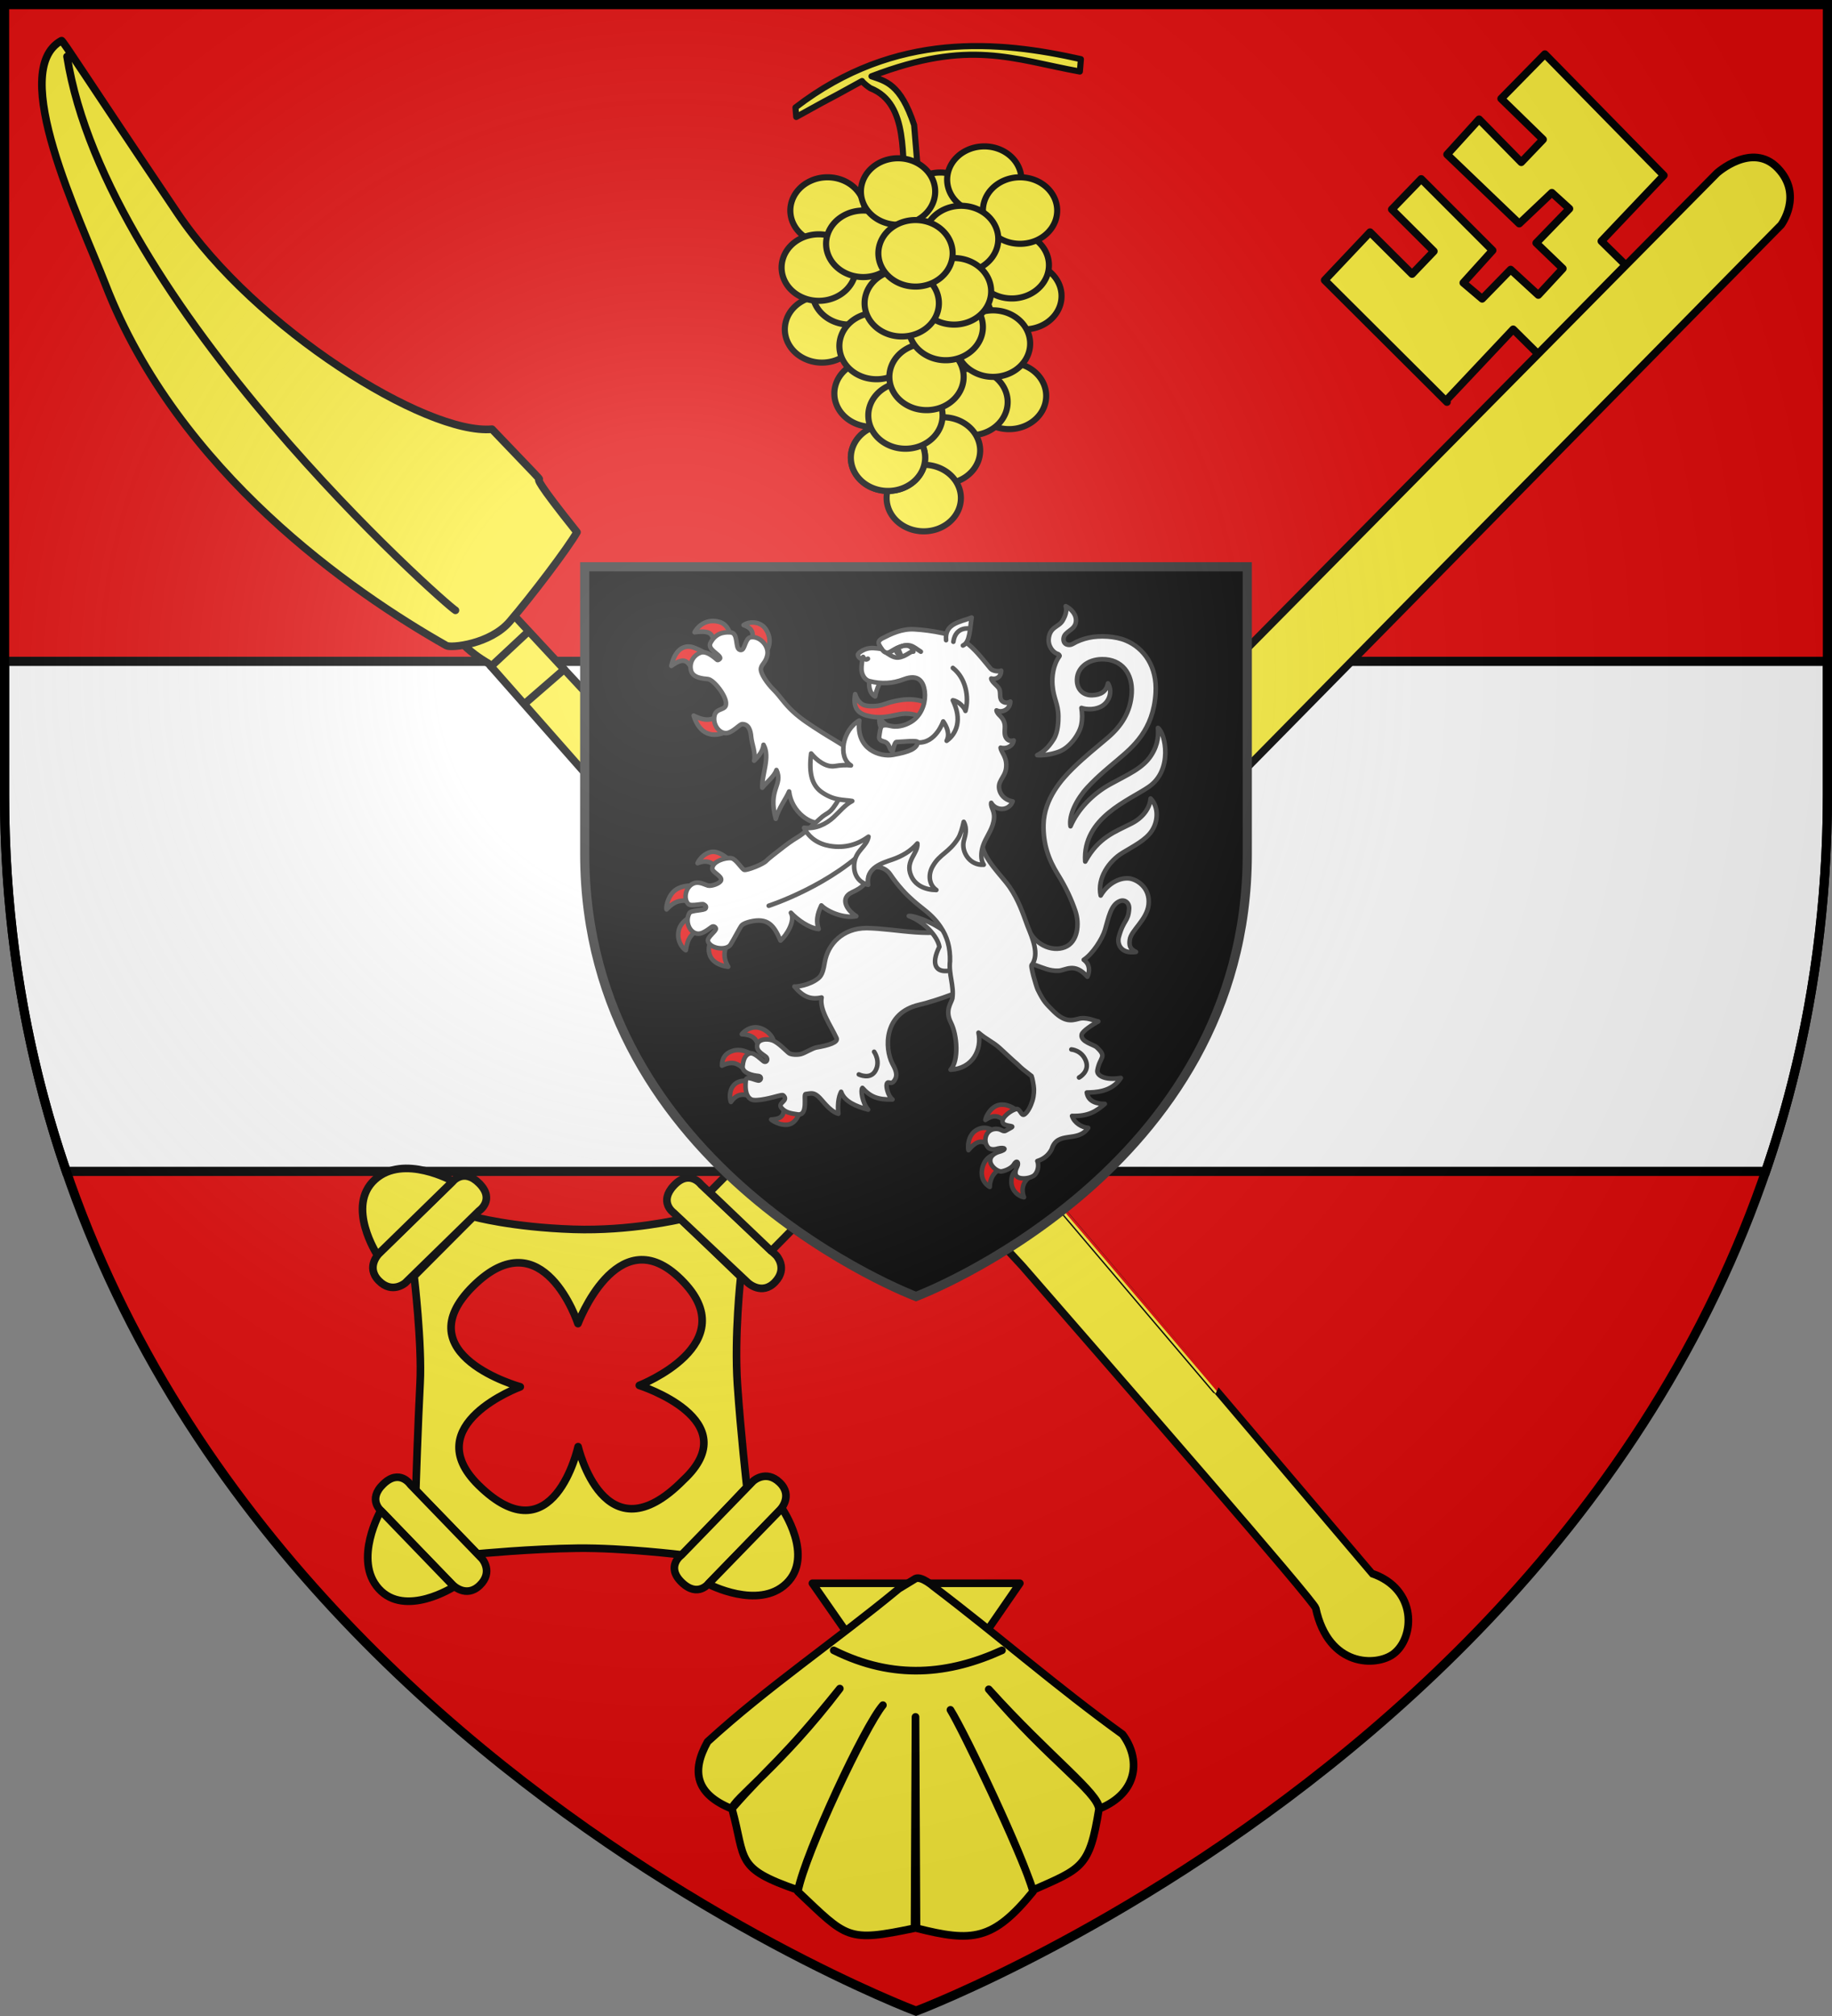 <svg xmlns="http://www.w3.org/2000/svg" xmlns:xlink="http://www.w3.org/1999/xlink" viewBox="-300 -300 600 660" height="660" width="600"><rect x="-300" y="-300" width="600" height="660" fill="#808080" stroke="none"/><defs><path transform="rotate(18 3.157 -.5)" d="M0 0v1h.5L0 0z" id="d"/><path transform="rotate(18 3.157 -.5)" d="M0 0v1h.5L0 0z" id="e"/><path transform="rotate(18 3.157 -.5)" d="M0 0v1h.5L0 0z" id="f"/><path transform="rotate(18 3.157 -.5)" d="M0 0v1h.5L0 0z" id="g"/><g id="b"><path id="a" d="M0 0v1h.5L0 0z" transform="rotate(18 3.157 -.5)"/><use xlink:href="#a" transform="scale(-1 1)" width="810" height="540"/></g><g id="c"><use xlink:href="#b" transform="rotate(72)" width="810" height="540"/><use xlink:href="#b" transform="rotate(144)" width="810" height="540"/></g><radialGradient r="405" cy="-80" cx="-80" gradientUnits="userSpaceOnUse" id="h"><stop offset="0" style="stop-color:#fff;stop-opacity:.31"/><stop offset=".19" style="stop-color:#fff;stop-opacity:.25"/><stop offset=".6" style="stop-color:#6b6b6b;stop-opacity:.125"/><stop offset="1" style="stop-color:#000;stop-opacity:.125"/></radialGradient></defs><path style="fill:#e20909;stroke-width:1" d="M-298.5-298.5h597v258.543C298.5 246.291 0 358.5 0 358.5S-298.5 246.291-298.5-39.957z"/><path transform="translate(-300 -300)" d="M1.5 216.51v43.494c0 45.475 7.544 86.55 20.22 123.486h556.56c12.676-36.936 20.22-78.011 20.22-123.486V216.51z" style="display:inline;fill:#fff;fill-opacity:1;fill-rule:evenodd;stroke:#000;stroke-width:3;stroke-linecap:butt;stroke-linejoin:miter;stroke-miterlimit:4;stroke-dasharray:none;stroke-opacity:1"/><g style="stroke:#000;stroke-width:2.531;stroke-linecap:round;stroke-linejoin:round;stroke-miterlimit:4;stroke-dasharray:none;stroke-opacity:1"><path style="fill:#fcef3c;fill-opacity:1;fill-rule:evenodd;stroke:#000;stroke-width:2.531;stroke-linecap:round;stroke-linejoin:round;stroke-miterlimit:4;stroke-dasharray:none;stroke-opacity:1" d="M-135.335-96.75 31 82.264s26.848-28.245 40.91-34.07c5.782-2.396 13.3 6.625 11.949 10.843-1.356 4.236-38.29 39.964-38.29 39.964S148.851 220.639 148.942 220.67c15.251 5.164 14.327 21.306 7.263 26.657-5.608 4.248-21.572 4.562-25.801-15.113-.496-2.306-64.43-75.666-97.21-113.325L12.77 96.8-143.889-80.885s-3.688-2.04-6.983-5.003c-3.295-2.964-2.148-4.246-6.197-6.852-4.05-2.607-7.342-1.372-10-3.576-2.66-2.203-.634-5.239-.634-5.239l11.135 2.853 11.223 7.144z" transform="matrix(.988 0 0 .988 2.081 -2.924)"/><path style="fill:#fcef3c;fill-opacity:1;fill-rule:evenodd;stroke:#000;stroke-width:2.531;stroke-linecap:round;stroke-linejoin:round;stroke-miterlimit:4;stroke-dasharray:none;stroke-opacity:1" d="M31 82.264c-1.318 10.278 11.263 14.994 11.616 15.18M32.195 110.392l13.373-11.391M13.89 96.824 30.643 81.51M-131.127-68.112l12.4-10.765M-130.979-91.058l-12.003 11.2M-142.656-158.466c-21.756 1.98-78.445-33.26-104.213-71.517-30.416-45.156-38.116-57.448-38.498-57.239-17.935 9.79 6.05 58.829 14.569 80.812 24.12 62.242 81.973 102.064 113.022 119.651 1.542.873 14.55-.428 21.02-7.992 7.386-8.635 19.23-24.262 22.27-29.591-27.209-34.05 3.137-1.288-28.17-34.124z" transform="matrix(.988 0 0 .988 2.081 -2.924)"/><path d="M-154.777-98.45c-3.171-1.743-115.861-101.407-128.747-183.525" style="fill:none;fill-opacity:1;fill-rule:evenodd;stroke:#000;stroke-width:2.531;stroke-linecap:round;stroke-linejoin:round;stroke-miterlimit:4;stroke-dasharray:none;stroke-opacity:1" transform="matrix(.988 0 0 .988 2.081 -2.924)"/></g><g style="stroke:#000;stroke-width:2.478;stroke-linecap:round;stroke-linejoin:round;stroke-miterlimit:4;stroke-dasharray:none;stroke-opacity:1"><path d="m-63.058 127.06-19.421-18.696s-16.4 3.907-34.863 3.287c-20.212-.68-32.494-4.111-32.494-4.111l-19.23 19.29s2.62 22.144 1.944 34.753c-.676 12.609-1.392 34.74-1.392 34.74l20.003 20.624s17.45-1.662 32.439-1.831c14.989-.17 34.167 2.19 34.167 2.19l20.835-22.032s-2.015-17.97-3.042-33.174c-1.083-16.027 1.054-35.04 1.054-35.04zm-19.373.853c21.227 20.862-13.54 34.382-13.54 34.382s35.302 11.204 14.263 30.752c-25.65 25.963-34.128-10.877-34.128-10.877s-7.954 36.445-32.307 12.496c-19.941-19.61 13.534-31.913 13.534-31.913s-37.828-10.403-15.303-32.677c22.719-22.466 34.033 12.173 34.033 12.173s12.59-33.48 32.402-15.331c.366.334.709.664 1.046.995z" style="fill:#fcef3c;fill-opacity:1;fill-rule:evenodd;stroke:#000;stroke-width:2.478;stroke-linecap:round;stroke-linejoin:round;stroke-miterlimit:4;stroke-dasharray:none;stroke-opacity:1" transform="matrix(1.009 0 0 1.009 6.214 -10.195)"/><path style="fill:#fcef3c;fill-opacity:1;fill-rule:evenodd;stroke:#000;stroke-width:2.478;stroke-linecap:round;stroke-linejoin:round;stroke-miterlimit:4;stroke-dasharray:none;stroke-opacity:1" d="m-50.261 202.652-23.118 23.805s-3.539 4.865-8.829-.272c-5.29-5.137-.129-8.823-.129-8.823l23.315-24.008s4.155-3.872 8.631.475c4.476 4.347.13 8.823.13 8.823z" transform="matrix(1.009 0 0 1.009 6.214 -10.195)"/><path style="fill:#fcef3c;fill-opacity:1;fill-rule:evenodd;stroke:#000;stroke-width:2.478;stroke-linecap:round;stroke-linejoin:round;stroke-miterlimit:4;stroke-dasharray:none;stroke-opacity:1" d="M-73.574 226.735s16.246 8.537 25.315-.148c9.271-8.879-1.426-24.427-1.426-24.427zM-156.573 227l-23.055-23.866s-4.75-3.692.554-8.815c5.303-5.124 8.822.152 8.822.152l23.253 24.07s3.737 4.276-.75 8.611c-4.488 4.335-8.824-.152-8.824-.152z" transform="matrix(1.009 0 0 1.009 6.214 -10.195)"/><path d="M-179.899 202.93s-9.051 15.966-.66 25.308c8.578 9.55 24.46-.647 24.46-.647zM-180.42 119.489l23.738-23.186s3.666-4.77 8.819.505c5.152 5.275-.104 8.823-.104 8.823l-23.941 23.384s-4.256 3.761-8.616-.703c-4.36-4.463.104-8.823.104-8.823z" style="fill:#fcef3c;fill-opacity:1;fill-rule:evenodd;stroke:#000;stroke-width:2.478;stroke-linecap:round;stroke-linejoin:round;stroke-miterlimit:4;stroke-dasharray:none;stroke-opacity:1" transform="matrix(1.009 0 0 1.009 6.214 -10.195)"/><path style="fill:#fcef3c;fill-opacity:1;fill-rule:evenodd;stroke:#000;stroke-width:2.478;stroke-linecap:round;stroke-linejoin:round;stroke-miterlimit:4;stroke-dasharray:none;stroke-opacity:1" d="M-156.48 96.03s-16.015-8.963-25.31-.52c-9.502 8.63.781 24.455.781 24.455z" transform="matrix(1.009 0 0 1.009 6.214 -10.195)"/><path d="m-60.709 128.994-24.155-22.75s-4.919-3.465.137-8.833c5.056-5.368 8.82-.264 8.82-.264l24.362 22.946s3.934 4.095-.344 8.637c-4.278 4.543-8.82.264-8.82.264z" style="display:inline;fill:#fcef3c;fill-opacity:1;fill-rule:evenodd;stroke:#000;stroke-width:2.478;stroke-linecap:round;stroke-linejoin:round;stroke-miterlimit:4;stroke-dasharray:none;stroke-opacity:1" transform="matrix(1.009 0 0 1.009 6.214 -10.195)"/><path d="M274.64-214.233s7.262-9.721-1.075-18.422c-8.338-8.7-19.759 1.623-19.759 1.623L-73.154 99.586l20 19.086ZM195.699-172.416l-8.022-7.953-21.59 22.908.101.694-39.699-39.545 14.73-15.58 13.646 13.593 7.068-7.394-13.647-13.593 9.54-9.875L181-205.977l-9.507 10.517 6.12 5.19 9.244-9.478 8.98 8.253 7.957-8.583-8.634-8.304 10.776-11.116-5.706-5.189-10.58 10.025-23.42-22.44 10.378-11.411 13.697 13.94 7.068-7.393-13.596-13.247 14.186-14.44 38.61 39.348-20.265 21.337 7.84 7.71-28.45 28.842z" style="fill:#fcef3c;fill-opacity:1;fill-rule:evenodd;stroke:#000;stroke-width:2.478;stroke-linecap:round;stroke-linejoin:round;stroke-miterlimit:4;stroke-dasharray:none;stroke-opacity:1" transform="matrix(1.009 0 0 1.009 6.214 -10.195)"/></g><g style="stroke:#000;stroke-width:2.219;stroke-linecap:round;stroke-linejoin:round;stroke-miterlimit:4;stroke-dasharray:none;stroke-opacity:1"><path d="M17.058-181.884a13.5 12.074 0 0 1-8.672-15.207 13.5 12.074 0 0 1 17-7.763 13.5 12.074 0 0 1 8.687 15.2 13.5 12.074 0 0 1-16.993 7.777" style="fill:#fcef3c;fill-opacity:1;fill-rule:evenodd;stroke:#000;stroke-width:2.219;stroke-linecap:round;stroke-linejoin:round;stroke-miterlimit:4;stroke-dasharray:none;stroke-dashoffset:0;stroke-opacity:1" transform="matrix(.901 0 0 .902 16.38 -28.649)"/><path d="M12.472-193.095A13.5 12.074 0 0 1 3.8-208.303a13.5 12.074 0 0 1 17-7.763 13.5 12.074 0 0 1 8.688 15.201 13.5 12.074 0 0 1-16.994 7.776M-13.528-214.656a13.5 12.074 0 0 1-8.673-15.208 13.5 12.074 0 0 1 17-7.762 13.5 12.074 0 0 1 8.688 15.2 13.5 12.074 0 0 1-16.993 7.777M-54.53-212.931a13.5 12.074 0 0 1-8.672-15.208 13.5 12.074 0 0 1 17-7.763 13.5 12.074 0 0 1 8.688 15.201 13.5 12.074 0 0 1-16.993 7.776" style="fill:#fcef3c;fill-opacity:1;fill-rule:evenodd;stroke:#000;stroke-width:2.219;stroke-linecap:round;stroke-linejoin:round;stroke-miterlimit:4;stroke-dasharray:none;stroke-dashoffset:0;stroke-opacity:1" transform="matrix(.901 0 0 .902 16.38 -28.649)"/><path d="M2.472-224.143A13.5 12.074 0 0 1-6.2-239.35a13.5 12.074 0 0 1 17.001-7.763 13.5 12.074 0 0 1 8.687 15.201 13.5 12.074 0 0 1-16.993 7.776" style="fill:#fcef3c;fill-opacity:1;fill-rule:evenodd;stroke:#000;stroke-width:2.219;stroke-linecap:round;stroke-linejoin:round;stroke-miterlimit:4;stroke-dasharray:none;stroke-dashoffset:0;stroke-opacity:1" transform="matrix(.901 0 0 .902 16.38 -28.649)"/><path d="M15.473-212.931A13.5 12.074 0 0 1 6.8-228.139a13.5 12.074 0 0 1 17-7.763 13.5 12.074 0 0 1 8.688 15.201 13.5 12.074 0 0 1-16.993 7.776M-56.53-169.81a13.5 12.074 0 0 1-8.672-15.208 13.5 12.074 0 0 1 17-7.762 13.5 12.074 0 0 1 8.688 15.2 13.5 12.074 0 0 1-16.993 7.777" style="fill:#fcef3c;fill-opacity:1;fill-rule:evenodd;stroke:#000;stroke-width:2.219;stroke-linecap:round;stroke-linejoin:round;stroke-miterlimit:4;stroke-dasharray:none;stroke-dashoffset:0;stroke-opacity:1" transform="matrix(.901 0 0 .902 16.38 -28.649)"/><path d="M-46.529-183.609a13.5 12.074 0 0 1-8.673-15.207 13.5 12.074 0 0 1 17-7.763 13.5 12.074 0 0 1 8.688 15.2 13.5 12.074 0 0 1-16.993 7.777" style="fill:#fcef3c;fill-opacity:1;fill-rule:evenodd;stroke:#000;stroke-width:2.219;stroke-linecap:round;stroke-linejoin:round;stroke-miterlimit:4;stroke-dasharray:none;stroke-dashoffset:0;stroke-opacity:1" transform="matrix(.901 0 0 .902 16.38 -28.649)"/><path d="M-57.7-192.233a13.5 12.074 0 0 1-8.674-15.208 13.5 12.074 0 0 1 17.001-7.762 13.5 12.074 0 0 1 8.687 15.2 13.5 12.074 0 0 1-16.993 7.777" style="fill:#fcef3c;fill-opacity:1;fill-rule:evenodd;stroke:#000;stroke-width:2.219;stroke-linecap:round;stroke-linejoin:round;stroke-miterlimit:4;stroke-dasharray:none;stroke-dashoffset:0;stroke-opacity:1" transform="matrix(.901 0 0 .902 16.38 -28.649)"/><path d="M-34.78-268.83c-2.55-1.729-3.02-2.592-3.02-2.592-18.577 10.246-4.489 2.297-23.914 13.045l-.28-3.447c36.411-27.995 74.311-24.152 103.758-17.536l-.38 4.492c-24.406-4.427-40.008-11.961-75.743 1.726 5 1.784 10.5 2.581 15.5 17.68l2 24.148h-5c-1.946-11.545 1.513-31.83-12.92-37.517z" style="fill:#fcef3c;fill-opacity:1;fill-rule:evenodd;stroke:#000;stroke-width:2.219;stroke-linecap:round;stroke-linejoin:round;stroke-miterlimit:4;stroke-dasharray:none;stroke-opacity:1" transform="matrix(.901 0 0 .902 16.38 -28.649)"/><path d="M-5.942-202.582a13.5 12.074 0 0 1-8.673-15.208 13.5 12.074 0 0 1 17-7.763 13.5 12.074 0 0 1 8.688 15.202 13.5 12.074 0 0 1-16.993 7.775M-41.529-200.857a13.5 12.074 0 0 1-8.673-15.208 13.5 12.074 0 0 1 17.001-7.763 13.5 12.074 0 0 1 8.687 15.201 13.5 12.074 0 0 1-16.993 7.776" style="fill:#fcef3c;fill-opacity:1;fill-rule:evenodd;stroke:#000;stroke-width:2.219;stroke-linecap:round;stroke-linejoin:round;stroke-miterlimit:4;stroke-dasharray:none;stroke-dashoffset:0;stroke-opacity:1" transform="matrix(.901 0 0 .902 16.38 -28.649)"/><path d="M-28.872-219.83a13.5 12.074 0 0 1-8.672-15.208 13.5 12.074 0 0 1 17-7.763 13.5 12.074 0 0 1 8.687 15.201 13.5 12.074 0 0 1-16.993 7.776M11.472-145.662A13.5 12.074 0 0 1 2.8-160.87a13.5 12.074 0 0 1 17-7.763 13.5 12.074 0 0 1 8.688 15.201 13.5 12.074 0 0 1-16.994 7.776" style="fill:#fcef3c;fill-opacity:1;fill-rule:evenodd;stroke:#000;stroke-width:2.219;stroke-linecap:round;stroke-linejoin:round;stroke-miterlimit:4;stroke-dasharray:none;stroke-dashoffset:0;stroke-opacity:1" transform="matrix(.901 0 0 .902 16.38 -28.649)"/><path d="M-2.528-143.432a13.5 12.074 0 0 1-8.673-15.208 13.5 12.074 0 0 1 17-7.762 13.5 12.074 0 0 1 8.688 15.2 13.5 12.074 0 0 1-16.993 7.776" style="fill:#fcef3c;fill-opacity:1;fill-rule:evenodd;stroke:#000;stroke-width:2.219;stroke-linecap:round;stroke-linejoin:round;stroke-miterlimit:4;stroke-dasharray:none;stroke-dashoffset:0;stroke-opacity:1" transform="matrix(.901 0 0 .902 16.38 -28.649)"/><path d="M5.644-164.635a13.5 12.074 0 0 1-8.673-15.208 13.5 12.074 0 0 1 17-7.763 13.5 12.074 0 0 1 8.688 15.201 13.5 12.074 0 0 1-16.993 7.776M-38.529-146.524a13.5 12.074 0 0 1-8.673-15.208 13.5 12.074 0 0 1 17.001-7.763 13.5 12.074 0 0 1 8.687 15.201 13.5 12.074 0 0 1-16.993 7.776" style="fill:#fcef3c;fill-opacity:1;fill-rule:evenodd;stroke:#000;stroke-width:2.219;stroke-linecap:round;stroke-linejoin:round;stroke-miterlimit:4;stroke-dasharray:none;stroke-dashoffset:0;stroke-opacity:1" transform="matrix(.901 0 0 .902 16.38 -28.649)"/><path d="M-36.7-163.773a13.5 12.074 0 0 1-8.673-15.208 13.5 12.074 0 0 1 17-7.762 13.5 12.074 0 0 1 8.688 15.2 13.5 12.074 0 0 1-16.993 7.776M-12.528-125.826a13.5 12.074 0 0 1-8.673-15.208 13.5 12.074 0 0 1 17-7.763 13.5 12.074 0 0 1 8.688 15.201 13.5 12.074 0 0 1-16.993 7.776" style="fill:#fcef3c;fill-opacity:1;fill-rule:evenodd;stroke:#000;stroke-width:2.219;stroke-linecap:round;stroke-linejoin:round;stroke-miterlimit:4;stroke-dasharray:none;stroke-dashoffset:0;stroke-opacity:1" transform="matrix(.901 0 0 .902 16.38 -28.649)"/><path d="M-19.528-108.578a13.5 12.074 0 0 1-8.673-15.207 13.5 12.074 0 0 1 17-7.763 13.5 12.074 0 0 1 8.688 15.2 13.5 12.074 0 0 1-16.993 7.777" style="fill:#fcef3c;fill-opacity:1;fill-rule:evenodd;stroke:#000;stroke-width:2.219;stroke-linecap:round;stroke-linejoin:round;stroke-miterlimit:4;stroke-dasharray:none;stroke-dashoffset:0;stroke-opacity:1" transform="matrix(.901 0 0 .902 16.38 -28.649)"/><path d="M-32.529-123.239a13.5 12.074 0 0 1-8.672-15.208 13.5 12.074 0 0 1 17-7.762 13.5 12.074 0 0 1 8.687 15.2 13.5 12.074 0 0 1-16.993 7.776" style="fill:#fcef3c;fill-opacity:1;fill-rule:evenodd;stroke:#000;stroke-width:2.219;stroke-linecap:round;stroke-linejoin:round;stroke-miterlimit:4;stroke-dasharray:none;stroke-dashoffset:0;stroke-opacity:1" transform="matrix(.901 0 0 .902 16.38 -28.649)"/><path style="fill:#fcef3c;fill-opacity:1;fill-rule:evenodd;stroke:#000;stroke-width:2.219;stroke-linecap:round;stroke-linejoin:round;stroke-miterlimit:4;stroke-dasharray:none;stroke-dashoffset:0;stroke-opacity:1" d="M-32.529-123.239a13.5 12.074 0 0 1-8.672-15.208 13.5 12.074 0 0 1 17-7.762 13.5 12.074 0 0 1 8.687 15.2 13.5 12.074 0 0 1-16.993 7.776" transform="matrix(.901 0 0 .902 16.38 -28.649)"/><path d="M-26.185-138.553a13.5 12.074 0 0 1-8.673-15.208 13.5 12.074 0 0 1 17-7.763 13.5 12.074 0 0 1 8.688 15.201 13.5 12.074 0 0 1-16.993 7.776" style="fill:#fcef3c;fill-opacity:1;fill-rule:evenodd;stroke:#000;stroke-width:2.219;stroke-linecap:round;stroke-linejoin:round;stroke-miterlimit:4;stroke-dasharray:none;stroke-dashoffset:0;stroke-opacity:1" transform="matrix(.901 0 0 .902 16.38 -28.649)"/><path d="M-18.528-152.561a13.5 12.074 0 0 1-8.673-15.208 13.5 12.074 0 0 1 17-7.763 13.5 12.074 0 0 1 8.688 15.201 13.5 12.074 0 0 1-16.993 7.776" style="fill:#fcef3c;fill-opacity:1;fill-rule:evenodd;stroke:#000;stroke-width:2.219;stroke-linecap:round;stroke-linejoin:round;stroke-miterlimit:4;stroke-dasharray:none;stroke-dashoffset:0;stroke-opacity:1" transform="matrix(.901 0 0 .902 16.38 -28.649)"/><path d="M-11.528-170.672a13.5 12.074 0 0 1-8.673-15.208 13.5 12.074 0 0 1 17-7.763 13.5 12.074 0 0 1 8.688 15.201 13.5 12.074 0 0 1-16.993 7.776" style="fill:#fcef3c;fill-opacity:1;fill-rule:evenodd;stroke:#000;stroke-width:2.219;stroke-linecap:round;stroke-linejoin:round;stroke-miterlimit:4;stroke-dasharray:none;stroke-dashoffset:0;stroke-opacity:1" transform="matrix(.901 0 0 .902 16.38 -28.649)"/><path d="M-8.528-183.609a13.5 12.074 0 0 1-8.673-15.207 13.5 12.074 0 0 1 17-7.763 13.5 12.074 0 0 1 8.688 15.2 13.5 12.074 0 0 1-16.993 7.777" style="fill:#fcef3c;fill-opacity:1;fill-rule:evenodd;stroke:#000;stroke-width:2.219;stroke-linecap:round;stroke-linejoin:round;stroke-miterlimit:4;stroke-dasharray:none;stroke-dashoffset:0;stroke-opacity:1" transform="matrix(.901 0 0 .902 16.38 -28.649)"/><path d="M-27.529-179.296a13.5 12.074 0 0 1-8.672-15.208 13.5 12.074 0 0 1 17-7.763 13.5 12.074 0 0 1 8.688 15.201 13.5 12.074 0 0 1-16.994 7.776" style="fill:#fcef3c;fill-opacity:1;fill-rule:evenodd;stroke:#000;stroke-width:2.219;stroke-linecap:round;stroke-linejoin:round;stroke-miterlimit:4;stroke-dasharray:none;stroke-dashoffset:0;stroke-opacity:1" transform="matrix(.901 0 0 .902 16.38 -28.649)"/><path d="M-22.528-197.407a13.5 12.074 0 0 1-8.673-15.208 13.5 12.074 0 0 1 17-7.763 13.5 12.074 0 0 1 8.688 15.201 13.5 12.074 0 0 1-16.993 7.776" style="fill:#fcef3c;fill-opacity:1;fill-rule:evenodd;stroke:#000;stroke-width:2.219;stroke-linecap:round;stroke-linejoin:round;stroke-miterlimit:4;stroke-dasharray:none;stroke-dashoffset:0;stroke-opacity:1" transform="matrix(.901 0 0 .902 16.38 -28.649)"/></g><g style="stroke:#000;stroke-width:2.483;stroke-linecap:round;stroke-linejoin:round;stroke-miterlimit:4;stroke-dasharray:none;stroke-opacity:1"><path style="fill:#fcef3c;fill-opacity:1;fill-rule:evenodd;stroke:#000;stroke-width:2.483;stroke-linecap:round;stroke-linejoin:round;stroke-miterlimit:4;stroke-dasharray:none;stroke-opacity:1" d="M-31.217 217.023 2.68 265.68l33.564-48.657H1.959Z" transform="matrix(1.007 0 0 1.007 -2.49 -.207)"/><path style="fill:#fcef3c;fill-opacity:1;fill-rule:evenodd;stroke:#000;stroke-width:2.483;stroke-linecap:round;stroke-linejoin:round;stroke-miterlimit:4;stroke-dasharray:none;stroke-opacity:1" d="M-3.102 218.788c-20.727 17.114-42.437 31.699-62.21 49.742-5.408 9.711-3.828 17.06 7.876 21.81 12.53-14.367 15.935-15.2 35.134-39.083-19.036 25.094-35.19 36.374-35.054 39.136 4.568 16.691.839 19.276 21.463 26.371 2.463-12.234 21.756-53.647 27.607-60.118-5.72 6.945-25.263 48.047-27.66 60.596 16.085 15.213 15.925 16.513 37.938 11.912l.319-68.69.318 68.69c18.189 4.601 24.887 4.066 37.912-11.912-3.05-11.245-21.755-50.908-26.869-59.067 4.036 6.614 22.44 44.991 26.842 58.59 16.035-7.096 18.424-7.386 21.463-26.372-.869-5.941-16.03-15.604-35.846-38.896 19.627 21.791 36.21 34.052 35.926 38.843 12.893-5.232 13.483-16.359 7.576-24.217-21.376-15.404-40.061-31.819-61.438-48.043 0 0-3.942-3.479-5.884-2.582z" transform="matrix(1.007 0 0 1.007 -2.49 -.207)"/><path style="fill:#fcef3c;fill-opacity:1;fill-rule:evenodd;stroke:#000;stroke-width:2.483;stroke-linecap:round;stroke-linejoin:round;stroke-miterlimit:4;stroke-dasharray:none;stroke-opacity:1" d="M-24.29 238.827c19.64 9.778 37.6 7.787 54.73 0" transform="matrix(1.007 0 0 1.007 -2.49 -.207)"/></g><path d="M-108.5-114.449h217v94.011C108.5 83.648 0 124.45 0 124.45S-108.5 83.648-108.5-20.438Z" style="fill:#000;stroke:#313131;stroke-width:3"/><g style="stroke:#313131;stroke-width:4.445;stroke-linecap:round;stroke-linejoin:round;stroke-miterlimit:4;stroke-dasharray:none"><g style="fill-rule:evenodd;stroke:#313131;stroke-width:4.445;stroke-miterlimit:4;stroke-dasharray:none"><path style="fill:#e20909;stroke:#313131;stroke-width:4.445;stroke-miterlimit:4;stroke-dasharray:none" d="M46.888 258.055c-7.078.065-13.599 6.952-15.11 11.055 7.646-3.036 12.88-1.623 17.317 3.024l11.34-7.975s-6.04-5.277-12.124-6.036c-.475-.06-.951-.072-1.423-.068zM25.6 290.817c-3.85.02-9.909.666-14.835 3.937C3.044 299.88.887 311.525 1.64 313.86c7.605-7.9 13.356-10.241 27.452-7.281l.325-15.57s-1.506-.205-3.817-.193zm3.564 28.428s-12.373 3.953-15.372 13.77c-3.198 10.47 3.476 18.717 6.552 20.34 1.365-7.325 2.979-17.823 17.36-20.715zm18.091 19.982c-2.203 4.269-6.229 10.671-3.762 18.335 3.005 9.334 14.73 11.559 18.037 11.786-5.71-9.74-3.892-16.534.713-25.957zm280.884 163.746a15.562 15.562 0 0 0-3.18.244c-7.882 1.455-12.93 10.757-13.48 14.529 7.62-4.893 12.736-5.262 20.875 3.145 2.597-3.054 6.468-7.252 10.36-11.498-1.026-1.284-7.242-6.266-14.575-6.42zm-17.048 22.471c-2.325-.113-4.979.34-7.655 1.784-9.978 5.386-8.907 18.203-8.398 19.806 8.852-10.468 14.745-10.386 22.302-2.066l1.514-16.512c-.882-1.093-3.886-2.823-7.763-3.012zm10.44 25.491s-10.01 1.214-12.929 13.182c-2.914 11.955 5.023 17.39 7.116 18.51.317-9.19 4.884-16.844 15.833-19.264zm22.358 13.806c-2.403 1.735-7.358 4.31-7.133 13.262.242 9.628 8.592 14.262 12.232 14.653-3.36-9.012-.091-15.69 5.806-19.773zM88.099 428.099c-7.418.029-12.699 5.551-13.315 6.63 13.628.892 14.275 6.256 17.936 15.8 5.196-3.776 9.782-7.012 12.786-8.749.263-2.202-3.022-8.701-10.74-12.187-2.36-1.066-4.59-1.503-6.667-1.494zm-16.613 21.964c-1.514-.029-3.057.118-4.612.532-11.38 3.032-11.214 11.699-11.377 14.582 12.6-6.127 17.23 0 24.528 6.054l6.129-15.846c-2.25-1.57-8.106-5.197-14.668-5.322zm15.725 31.597s-9.972-4.101-17.26.054c-7.858 4.48-7.252 15.023-5.761 18.644 6.678-9.775 15.414-7.895 21.938-3.301zm27.964 20.279c2.052 12.811-3.03 14.862-11.883 15.41 3.004 2.757 13.064 7.347 19.726 3.83 7.318-3.865 9.182-15.335 8.455-15.626zM46.778 34.514c-10.48-.063-16.358 7.964-17.924 10.888 18.685-2.355 16.931 3.076 20.08 14.234l16.321-6.36c-1.317-5.857-3.645-15.368-12.185-17.827-2.26-.65-4.351-.923-6.292-.935Zm39.25 1.435c-3.52-.157-6.993.766-9.52 2.515 7.23 2.786 11.176 5.986 7.227 17.961l13.59 9.538c3.551-4.084 7.41-13.527.718-23.527-2.864-4.28-7.49-6.284-12.015-6.487zM23.584 59.294c-6.25-.345-13.847 3.492-17.31 18.708 16.592-11.887 16.36-.032 24.316 8.09l11.473-18.466s-6.14-4.59-14.418-7.518a14.707 14.707 0 0 0-4.06-.814zm32.307 61.502c-7.094 10.859-16.207 11.336-27.922 5.358 7.015 22.305 24.173 22.505 40.026 10.523z" transform="matrix(.337 0 0 .338 -82.242 -108.359)"/><path style="fill:#fff;stroke:#313131;stroke-width:4.445;stroke-miterlimit:4;stroke-dasharray:none" d="M382.331 373.3c7.442-.313 15.484-8.55 28.26 5.766 2.658-5.36 2.391-12.272-3.506-16.42 8.678-5.633 17.994-20.177 20.61-28.905 3.41-11.373 5.568-24.666 14.59-27.956 4.787-1.746 9.269 1.694 8.857 7.579-.895 12.774-5.323 10.026-10.015 27.27-1.762 6.475 1.716 16.632 16.694 14.39-6.34-2.925-6.675-6.79-5.99-11.897 1.187-8.867 16.617-19.251 18.23-33.818 1.899-17.133-12.1-24.843-19.046-25.505-9.301-.887-20.634 4.969-27.483 16.59-3.62-16.923 8.22-33.383 21.055-41.255 10.756-6.596 22.971-12.37 28.957-21.871 6.748-10.714 5.39-24.195-1.533-30.836-.353 6.408-4.84 17.17-18.278 24.061-16.312 8.365-32.082 13.165-45.254 37.003-2.764-42.649 42.968-59.271 61.969-72.475 23.582-16.388 15.88-52.096 8.722-56.971.414 5.98.662 15.342-6.463 26.414-8.242 12.808-22.652 18.614-40.04 28.182-17.292 9.515-31.648 24.716-38.456 40.667-1.877-10.766 6.095-26.36 16.136-37.28 10.4-11.312 22.825-21.228 29.89-27.218 14.075-11.931 34.578-28.447 36.706-64.66 1.501-25.47-11.172-43.305-28.939-50.749-10.42-4.366-25.695-5.02-36.214-2.66-5.277 1.183-10.538 3.003-15.478 5.973-3.479 2.09-9.48.804-8.876-5.267.711-7.154 10.925-7.681 12.013-16.065.898-6.916-4.36-12.476-9.922-15.227 1.392 4.237-.118 9.152-3.037 14.055-3.804 6.39-12.42 5.71-13.542 17.8-.556 6.048 3.478 12.866 9.2 14.558.679.415 1.817 1.33 1.333 1.993-6.316 8.668-7.458 20.135-6.818 28.087 1.068 13.28 5.66 17.962 5.72 30.26.019 3.833.013 14.887-4.598 22.174-5.685 8.982-10.55 12.54-15.968 15.37 7.643.48 15.814-1.293 21.532-3.512 10.571-4.102 19.542-17.162 21.326-25.82 1.187-5.765.92-11.154.162-16.404 5.175 1.75 14.186 2 20.49-2.176 6.472-4.288 10.056-13.553 5.296-21.632-1.644 8.188-7.116 11.158-15.33 11.484-7.818.31-14.066-4.572-14.748-13.062-1.006-12.513 9.632-21.63 24.255-21.804 19.372-.23 29.896 13.996 28.868 32.61-1.03 18.657-10.27 32.39-23.334 43.496-11.224 9.54-23.034 18.809-34.715 30.403-9.11 9.043-27.055 28.213-27.657 53.63-.446 18.835 5.032 34.066 13.603 47.789 8.572 13.722 13.649 25.155 17.305 35.796 4.395 12.79 2.336 30.244-10.051 35.14-12.83 5.07-30.249-2.613-36.431-19.352-2.2 12.232-5.199 37.534 7.187 36.586 7.5 2.583 14.255 6.03 22.756 5.672z" transform="matrix(.337 0 0 .338 -82.242 -108.359)"/><g style="fill:#fcef3c;stroke:#313131;stroke-width:4.445;stroke-miterlimit:4;stroke-dasharray:none"><path style="fill:#fff;stroke:#313131;stroke-width:4.445;stroke-miterlimit:4;stroke-dasharray:none" d="M196.103 331.946c-23.283-.01-37.716 15.536-40.7 32.882-1.28 7.444-2.49 12.539-5.97 15.47-8.537 7.187-22.259 8.708-23.537 8.229 8.199 9.77 15.452 13.04 26.388 10.668-2.278 12.027 8.787 26.947 14.502 39.262 1.93 4.158-7.766 7.089-19.418 9.089-3.792.65-11.23 5.321-14.874 6.337-3.774 1.052-9.474.685-11.663-.668-2.262-1.398-10.425-10.6-16.626-12.637-5.77-1.896-12.994-.81-14.336 3.891-2.138 7.5 7.833 10.5 9.162 13.151 1.286 2.564-.925 4.616-2.794 3.54-2.218-1.276-9.369-9.22-13.788-7.817-3.33 1.057-6.071 4.044-6.91 12.317-.71 7.013 10.763 9.154 15.102 9.486 3.532.27 3.072 3.767.944 4.431-2.29.715-12.296-5.279-12.865-.527-.569 4.751-1.313 15.107 4.964 18.742 4.936 2.858 23.49-2.569 25.616-3.104 2.53-.638 5.001-1.381 5.824-.62 5.597 5.175-5.853 7.023-1.976 11.828 4.12 5.107 10.075 5.577 15.566 6.481 11.284 1.86 5.56-19.523 8.055-19.654 5.384-.748 7.493-1.571 11.833 1.932 4.34 3.504 10.861 14.336 20 17.16-.797-8.282-.141-15.731 2.657-21.297 3.175 9.505 14.617 14.216 26.237 17.245-5.816-6.797-7.405-19.13-5.544-21.012 7.639 8.509 14.82 11.606 29.25 11.193-4.296-3.19-6.492-12.498-5.543-15.116 1.455-4.017 4.603 2.978 8.472-5.183 2.439-5.144-1.496-11.345-3.127-14.55-7.478-14.703-8.609-48.746 25.932-56.785 18.786-4.372 47.174-15.288 49.631-18.378 19.585-24.63 1.505-45.442-8.6-57.384-25.563 12.2-62.48 1.808-91.864 1.398zM83.904 147.11c.545 6.226 4.57 15.216 2.84 22.667 4.486-4.241 8.605-9.602 9.114-15.384 6.781 11.934-1.857 28.584-1.2 41.575 3.468-4.504 11.874-11.138 13.765-17.133 6.82 14.756-8.732 18.096-.653 47.27 2.81-10.534 9.948-19.245 12.95-26.467 2.303 20.05 21.567 33.29 32.422 29.968 24.89 32.457 54.863 19.82 53.416-15.485 0 0-23.528-52.048-29.613-56.539-6.607-4.876-15.012-9.279-24.598-15.397-10.819-6.906-19.698-12.45-28.088-20.212-8.39-7.761-12.429-14.725-17.924-20.174-7.736-7.673-12.874-16.193-13.038-20.15-.202-4.84 4.487-6.138 6.226-13.826 2.069-9.147-7.332-18.958-16.076-17.598-4.985.775-5.52 10.05-8.21 11.917-.635.44-1.395.593-2.37.308-5.112-1.495-.905-16.353-9.165-16.94-8.26-.588-14.843 1.925-19.307 10.025-3.589 6.512 8.85 10.954 9.318 14.78.105.857-1.698 2.1-2.571 2.079-.576-.014-9.467-9.6-16.424-7.281-5.42 1.807-11.3 8.162-9.446 16.976 1.603 7.621 11.693 8.165 16.537 8.683 5.745.614 18.588 17.01 17.551 24.397-.317 5.955-9.166 3.612-11.027 10.44-2.387 8.755 4.462 18.567 12.167 17.401 5.766-.872 11.957-8.378 14.579-8.623 6.355-.036 8.22 5.81 8.825 12.723z" transform="matrix(.337 0 0 .338 -82.242 -108.359)"/><path style="fill:#fff;stroke:#313131;stroke-width:4.445;stroke-miterlimit:4;stroke-dasharray:none" d="M237.044 320.237c15.17 5.7 28.04 19.75 29.703 29.85-8.741 17.425-2.974 25.216 9.52 23.13 10.195-1.695 10.212-9.836 7.526-19.229-2.396-8.38-6.042-14.04-13.804-20.033-10.136-7.826-28.588-14.485-32.945-13.718z" transform="matrix(.337 0 0 .338 -82.242 -108.359)"/><path style="fill:#fff;stroke:#313131;stroke-width:4.445;stroke-miterlimit:4;stroke-dasharray:none" d="M375.922 546.089c5.58-18.318 25.271-5.711 35.488-20.634-6.208-.403-13.619-4.9-15.697-11.57 16.194.485 23.507-4.59 31.83-11.659-6.52.039-16.144-1.588-17.51-11.004 7.798-.154 24.129-.222 33.104-14.12-15.834 2.643-23.538-2.616-22.809-7.163 2.157-13.442 10.013-12.719-.644-22.555-2.995-2.763-15.713-5.23-14.677-12.073.55-3.63 11.063-10.13 16.184-12.959-3.28-.36-11.593-4.683-19.184-2.562-7.59 2.12-14.357 3.064-25.693-8.743-5.212-5.452-7.78-6.892-14.027-19.677-1.256-2.57-7.769-24.285-5.592-23.888 7.418-10.166.504-25.852-4.219-37.517-4.6-12.443-8.67-25.015-17.657-38.043-6.903-10.007-25.298-27.111-26.286-40.506-1.291-17.362-1.62-35.897-.546-44.927 2.94-24.745 3.977-29.446-19.459-37.412-13.854-4.71-61.978-17.066-84.759 8.136-11.64 12.877-24.168 12.014-34.292 29.21-10.124 17.196-10.353 11.724-19.122 19.929-8.768 8.205-16.707 14.572-19.218 16.2-5.023 3.255-6.792 3.905-15.243 10.326-8.451 6.42-15.999 12.42-17.408 13.996-2.817 3.15-17.899 9.072-21.26 8.688-2.074-.237-7.977-10.423-12.405-11.247-5.55-1.033-18.62 2.881-18.775 9.934-.082 3.778 10.074 7.365 8.468 11.601-1.094 2.883-9.095 5.737-12.644 4.92-2.028-.466-7.881-3.868-12.687-2.578-8.98 2.412-11.717 15.377-6.396 20.43 2.705 2.568 13.235-.584 14.817.336 1.792 1.043 2.94 1.863 1.979 3.89-1.043 2.199-14.078 1.612-15.722 4.475-5.598 9.751 2.37 23.655 12.56 19.224 3.424-1.489 6.698-3.987 8.99-5.653 2.033-1.478 3.927.377 4.132 1.493.468 2.539-8.933 8.477-7.676 12.329 2.42 7.408 18.165 9.34 21.994 3.156 2.972-4.8 9.018-16.182 10.155-17.728.568-.772 1.451-2.503 8.496-4.388 17.577-4.23 23.447 3.423 29.831 18.287 5.722-4.834 14.75-19.112 10.134-26.93 6.532 6.91 17.523 14.78 26.97 15.77-3.804-10.48 1.098-19.305 2.608-22.895 6.037 6.26 22.337 12.927 34.007 10.435-10.038-6.285-15.766-17.636-4.527-22.934 11.24-5.298 14.103-8.351 16.684-18.306 2.58-9.954 15.505-6.837 20.41.193 4.904 7.03 6.87 9.629 12.56 16.033 6.123 6.89 14.358 13.669 19.744 17.836 6.085 4.709 11.748 9.867 16.861 17.312 6.55 9.537 9.636 20.33 9.294 33.453-1.494 12.645 4.15 23.826 2.258 36.145-1.135 4.678-7.466 11.45-1.348 23.441 6.118 11.992 7.835 36.76-.37 45.53 21.615-1.08 30.63-19.66 27.177-35.895 8.249 7.008 13.866 8.875 20.558 14.897 2.536 2.281 14.023 13.07 16.895 15.327 5.855 5.72 5.063 4.72 14.1 11.784.647 1.278 2.292 10.003 2.285 12.252-.002.65.356 5.85-1.49 11.82-1.632 5.28-4.657 11.193-7.759 13.108-3.193 1.97-4.086-5.846-7.76-5.216-4.862.833-14.758 8.121-13.438 12.81 1.284 4.562 12.62 2.841 8.445 5.151l-5.338 2.953c-3.282 1.816-4.358-2.616-11.303-1.545-8.534 1.315-10.823 11.85-6.16 17.555 3.067 3.754 9.627 1.383 9.627 1.383 7.288-1.682 9.789.936.595 3.321 0 0-8.872 2.485-7.764 9.52.755 4.799 7.398 9.867 11.014 9.256 4.8-.812 10.175-3.852 11.738-6.584 2.934-5.125 5.36-2.045 3.296 2.034-1.173 2.318-3.193 7.268.107 9.776 4.023 3.057 13.677 1.311 16.689-1.602 4.61-4.462 3.946-11.596 2.818-13.636 7.645-2.36 11.705-7.119 13.962-11.506z" transform="matrix(.337 0 0 .338 -82.242 -108.359)"/></g></g><path style="fill:none;stroke:#313131;stroke-width:4.445;stroke-miterlimit:4;stroke-dasharray:none" d="M100.929 310.308s61.88-19.787 101.216-61.479M395.04 449.498s10.044.704 14.03 10.895c4.158 10.625-6.588 16.285-6.588 16.285m-199.133-24.933s6.276 8.75 1.512 17.968c-4.968 9.612-16.378 3.97-16.378 3.97" transform="matrix(.337 0 0 .338 -82.242 -108.359)"/><g style="fill-rule:evenodd;stroke:#313131;stroke-width:4.445;stroke-miterlimit:4;stroke-dasharray:none"><path style="fill:#e00808;stroke:#313131;stroke-width:4.445;stroke-miterlimit:4;stroke-dasharray:none" d="M273.66 136.906c-8.25-2.07-16.208-4.053-22.756-8.231-6.099-3.892-15.296-5.364-22.744-3.856-11.98 2.426-19.722 4.497-31.895 1.303-10.251-2.69-13.308-9.414-11.365-20.786 2.137 6.624 5.754 9.822 9.21 10.82 4.448 1.282 12.387 1.294 18.594-.91 32.133-11.41 53.155-1.798 60.955 21.66z" transform="matrix(.337 0 0 .338 -82.242 -108.359)"/><path style="fill:#fff;stroke:#313131;stroke-width:4.445;stroke-miterlimit:4;stroke-dasharray:none" d="M199.118 91.339c-1.319 3.182-1.1 13.083 5.221 16.23 1.002-5.622 3.734-12.134 5.763-15.455zm9.597 36.752c-.803 3.456.182 7.853 1.768 10.547l7.609-1.748c-3.878-2.126-7.325-5.275-9.377-8.8z" transform="matrix(.337 0 0 .338 -82.242 -108.359)"/><path d="M309.888 270.586c-3.195-4.782-2.704-11.997-.842-17.947 2.54-8.112 8.446-14.733 10.357-23.736 2.226-10.532-3.086-13.076-2.255-18.269 4.392 7.821 17.058 8.42 20.869-1.415-5.635-.797-10.727-4.54-12.543-9.818-3.27-9.503 4.798-12.79 6.102-21.995 1.54-10.86-4.896-15.591-5.307-20.189 5.4 1.648 11.955-1.382 12.738-7.06-2.867 1.064-5.806.325-7.614-2.833-2.168-3.787-.432-8.772-1.16-12.888-1.354-7.644-7.195-8.582-7.944-13.342 5.693 2.88 13.276-1.263 13.414-8.57-2.11 1.37-4.846 1.552-7.12.136-4.087-2.547-1.907-7.433-3.432-11.91-1.104-3.241-7.634-6.98-7.999-10.522 4.92 1.34 9.611-1.548 9.698-7.598-2.565 1.141-8.37.313-10.29-1.958-8.983-10.629-15.304-19.424-25.893-26.903-8.586-6.062-30.78-10.193-47.98-11.225-12.675-.762-23.441 4.718-31.218 8.704-6.778 3.474-2.548 6.991-.786 10.31-5.794-.714-10.743-1.708-16.223.423-3.162 1.23-7.285 3.912-6.951 5.69.193 1.029 2.444 4.37 4.366 3.148-.125 3.987-.918 6.251-.8 10.388.157 5.44 3.269 10.422 7.697 11.55 11.742 2.994 22.517 2.379 33.333-1.75 14.645-5.591 19.257 2.699 20.426 11.64 1.177 9.016-1.788 20.185-9.898 27.172-4.21 3.627-11.934 7.207-19.445 6.872-4.216-.188-8.286-2.287-11.981-.666-1.884.826-2.373 7.027-2.94 10.422-.444 2.65 1.593 4.105 4.408 4.79 6.524 1.585 4.833 8.395 8.725 9.48.26-1.78 1.989-8.936 3.59-8.982 6.44-.186 21.242-2.018 20.785.417-1.154 6.122-8.153 9.123-24.064 12.002-12.343 2.233-36.22-4.954-32.747-33.23-16.14 8.809-21.259 35.322-8.136 43.482-4.722-.644-9.944-.287-15.663.65-8.497 1.393-17.55-5.503-23.03-12.237-2.527 20.13 1.093 31.523 11.26 38.128 12.08 7.85 20.477 6.465 28.672 7.942-6.893 3.505-11.85 9.94-18.16 15.72-7.089 6.495-17.348 11.689-28.612 10.186 4.712 9.714 13.796 15.68 24.862 17.576 14.93 2.56 27.363-1.49 37.73-8.936-1.775 9.569-11.658 12.92-13.611 24.486-1.745 10.335 2.894 19.643 13.274 22.128-2.802-16.579 13.842-21.139 23.673-24.564 9.304-3.242 17.413-7.829 24.146-15.507.958 9.798-12.12 16.559-6.214 30.972 3.97 9.693 13.87 14.01 24.677 14.1-6.886-4.72-8.445-14.35-3.59-22.882 6.974-12.252 15.569-12.828 24.677-27.061 2.416-3.776 4.131-10.055 5.513-16.062 3.702 6.857 1.437 13.038.06 18.482-2.587 10.226 5.497 23.98 19.396 23.059z" style="fill:#fff;stroke:#313131;stroke-width:4.445;stroke-miterlimit:4;stroke-dasharray:none" transform="matrix(.337 0 0 .338 -82.242 -108.359)"/><path d="M273.277 53.096c-1.555-16.248 13.462-17.456 24.882-21.93-1.874 10.357-1.415 23.938-8.518 27.062" style="fill:#fff;stroke:#313131;stroke-width:4.445;stroke-miterlimit:4;stroke-dasharray:none" transform="matrix(.337 0 0 .338 -82.242 -108.359)"/></g><path style="fill:none;stroke:#313131;stroke-width:4.445;stroke-miterlimit:4;stroke-dasharray:none" d="M296.413 41.892s-13.887-2.797-16.072 12.74m-87.681 14.65s1.762 4.164 4.645 1.761m13.378-9.486c4.78 6.826 8.368 2.676 12.491.44 15.015-8.142 18.086-2.265 25.577 2.212m-2.976 87.943c17.465 1.106 24.708-20.371 24.708-20.371s7.902 10.325 3.334 18.744c9.804-6.89 15.188-20.654 5.99-39.2 5.7.871 11.352 6.84 12.287 10.266 3.708-13.373.462-31.658-12.236-41.622" transform="matrix(.337 0 0 .338 -82.242 -108.359)"/><path style="fill:none;stroke:#313131;stroke-width:4.445;stroke-miterlimit:4;stroke-dasharray:none" d="M216.209 65.947c4.662 3.096 8.16 4.77 12.575 3.623 7.117-1.85 9.44-5.798 12.725-5.416-2.736-9-11.58-5.904-18.335-2.157-3.018 1.674-4.96 3.026-6.965 3.95z" transform="matrix(.337 0 0 .338 -82.242 -108.359)"/><path style="fill-rule:evenodd;stroke:#313131;stroke-width:4.445;stroke-miterlimit:4;stroke-dasharray:none" d="M227.097 60.533c-.59.353.952 4.01 2.259 7.084-1.181-.061-4.63-1.756-4.931-5.303.828-2.288 2.672-1.78 2.672-1.78z" transform="matrix(.337 0 0 .338 -82.242 -108.359)"/></g><g style="display:inline"><path style="fill:url(#h);stroke-width:1" d="M-298.5-298.5h597v258.543C298.5 246.291 0 358.5 0 358.5S-298.5 246.291-298.5-39.957z"/></g><path style="fill:none;stroke:#000;stroke-width:3" d="M-298.5-298.5h597v258.503C298.5 246.206 0 358.398 0 358.398S-298.5 246.206-298.5-39.997z"/></svg>